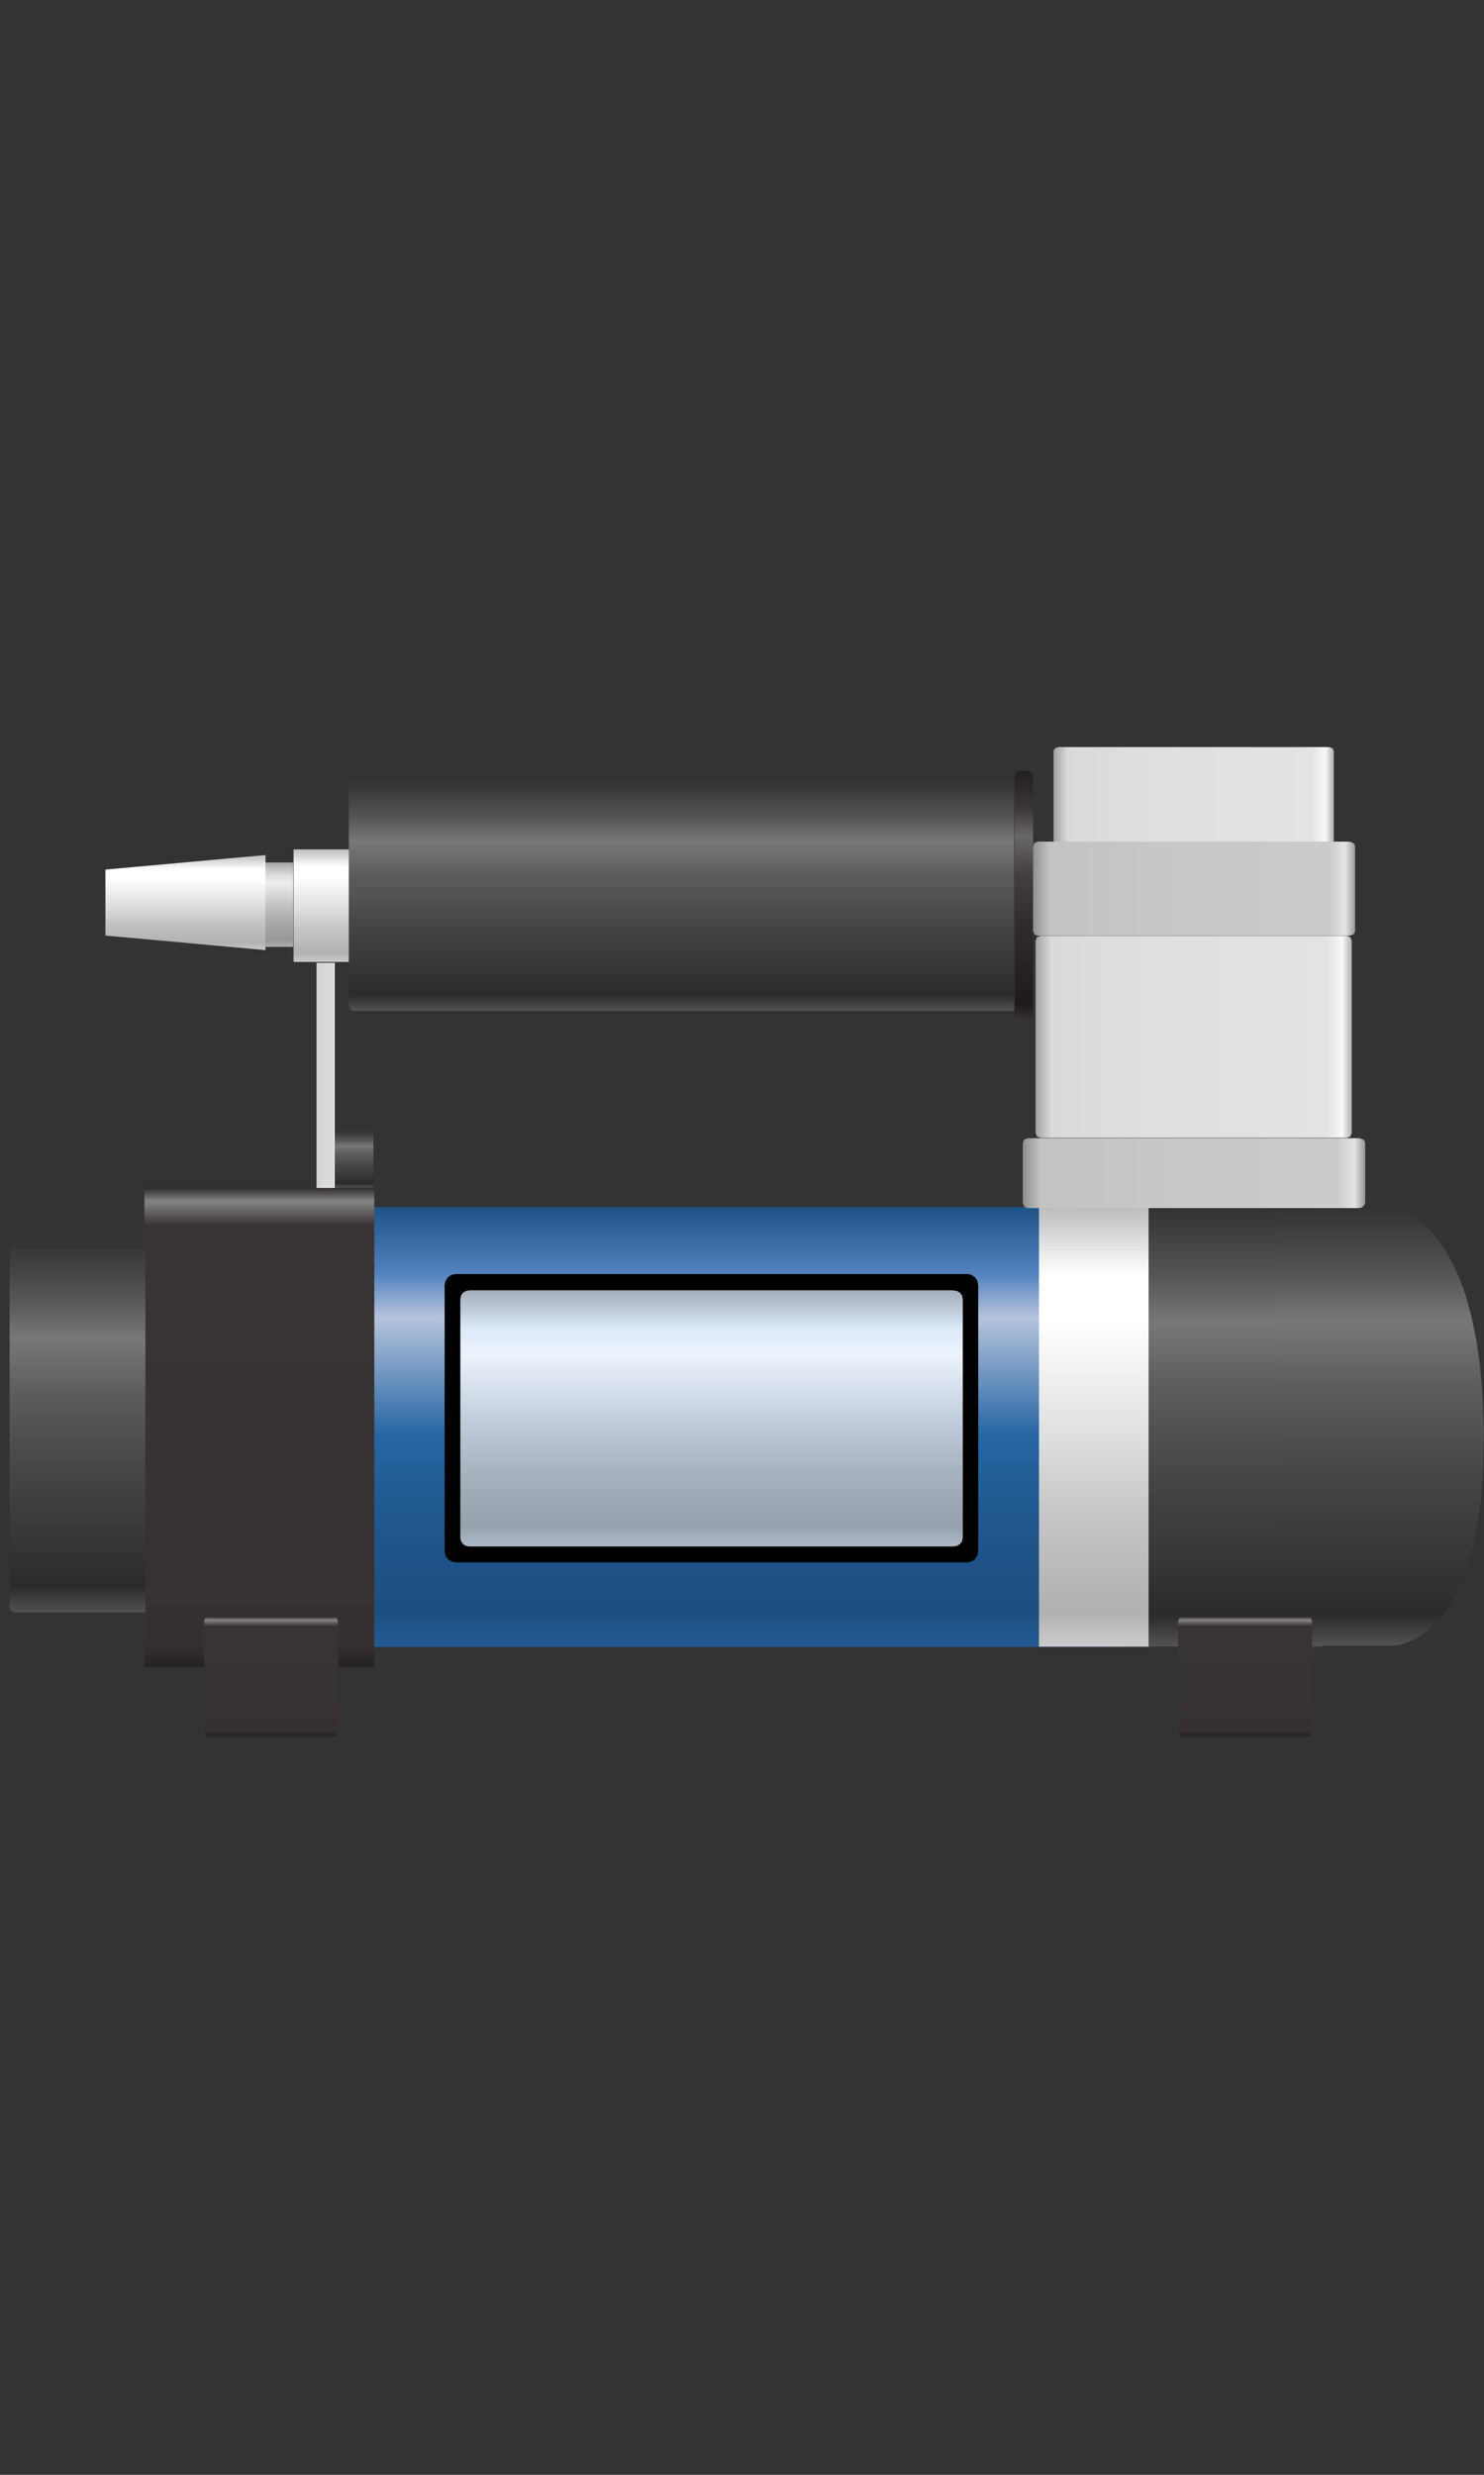 <?xml version="1.0" standalone="no"?><!DOCTYPE svg PUBLIC "-//W3C//DTD SVG 1.1//EN" "http://www.w3.org/Graphics/SVG/1.1/DTD/svg11.dtd"><svg height="500" node-id="1" sillyvg="true" template-height="500" template-width="300" version="1.1" viewBox="0 0 300 500" width="300" xmlns="http://www.w3.org/2000/svg" xmlns:xlink="http://www.w3.org/1999/xlink"><rect x="0" y="0" width="300" height="500" fill="#333333" stroke="none"/><defs node-id="225"><linearGradient gradientUnits="objectBoundingBox" id="linearGradient-1" node-id="7" spreadMethod="pad" x1="0" x2="0" y1="0" y2="1"><stop offset="0" stop-color="#221f1f"></stop><stop offset="0.15" stop-color="#3b3736"></stop><stop offset="0.26" stop-color="#6a6767"></stop><stop offset="0.41" stop-color="#44403f"></stop><stop offset="0.6" stop-color="#312d2c"></stop><stop offset="0.8" stop-color="#252221"></stop><stop offset="0.93" stop-color="#1d1a19"></stop><stop offset="1" stop-color="#3a3534"></stop></linearGradient><linearGradient gradientUnits="objectBoundingBox" id="linearGradient-2" node-id="16" spreadMethod="pad" x1="0" x2="0" y1="0" y2="1"><stop offset="0" stop-color="#bdbdbd"></stop><stop offset="0.15" stop-color="#ffffff"></stop><stop offset="0.25" stop-color="#ffffff"></stop><stop offset="0.52" stop-color="#dfdfdf"></stop><stop offset="0.69" stop-color="#c7c7c7"></stop><stop offset="0.8" stop-color="#bcbcbc"></stop><stop offset="0.92" stop-color="#b1b1b1"></stop><stop offset="1" stop-color="#cbcbcb"></stop></linearGradient><linearGradient gradientUnits="objectBoundingBox" id="linearGradient-3" node-id="25" spreadMethod="pad" x1="0" x2="0" y1="0" y2="1"><stop offset="0" stop-color="#a3a3a4"></stop><stop offset="0.15" stop-color="#dededf"></stop><stop offset="0.25" stop-color="#ededed"></stop><stop offset="0.52" stop-color="#c0c0c1"></stop><stop offset="0.69" stop-color="#ababac"></stop><stop offset="0.8" stop-color="#a1a1a2"></stop><stop offset="0.92" stop-color="#989899"></stop><stop offset="1" stop-color="#afafb0"></stop></linearGradient><linearGradient gradientUnits="objectBoundingBox" id="linearGradient-4" node-id="34" spreadMethod="pad" x1="0" x2="0" y1="0" y2="1"><stop offset="0" stop-color="#bdbdbd"></stop><stop offset="0.15" stop-color="#ffffff"></stop><stop offset="0.25" stop-color="#ffffff"></stop><stop offset="0.52" stop-color="#dfdfdf"></stop><stop offset="0.69" stop-color="#c7c7c7"></stop><stop offset="0.8" stop-color="#bcbcbc"></stop><stop offset="0.92" stop-color="#b1b1b1"></stop><stop offset="1" stop-color="#cbcbcb"></stop></linearGradient><linearGradient gradientUnits="objectBoundingBox" id="linearGradient-5" node-id="43" spreadMethod="pad" x1="0" x2="0" y1="0" y2="1"><stop offset="0" stop-color="#1f5488"></stop><stop offset="0.15" stop-color="#5382be"></stop><stop offset="0.25" stop-color="#b6c3dc"></stop><stop offset="0.52" stop-color="#2765a2"></stop><stop offset="0.69" stop-color="#21598f"></stop><stop offset="0.8" stop-color="#1f5387"></stop><stop offset="0.92" stop-color="#1d4e7f"></stop><stop offset="1" stop-color="#225b93"></stop></linearGradient><linearGradient gradientUnits="objectBoundingBox" id="linearGradient-6" node-id="52" spreadMethod="pad" x1="0" x2="0" y1="0" y2="1"><stop offset="0" stop-color="#343232"></stop><stop offset="0.15" stop-color="#555454"></stop><stop offset="0.26" stop-color="#797777"></stop><stop offset="0.41" stop-color="#5d5b5b"></stop><stop offset="0.6" stop-color="#484646"></stop><stop offset="0.8" stop-color="#383636"></stop><stop offset="0.93" stop-color="#2c2b2b"></stop><stop offset="1" stop-color="#535151"></stop></linearGradient><linearGradient gradientUnits="objectBoundingBox" id="linearGradient-7" node-id="61" spreadMethod="pad" x1="0" x2="0" y1="0" y2="1"><stop offset="0" stop-color="#292525"></stop><stop offset="0.03" stop-color="#868584"></stop><stop offset="0.08" stop-color="#383433"></stop><stop offset="0.64" stop-color="#373332"></stop><stop offset="0.95" stop-color="#363130"></stop><stop offset="1" stop-color="#252221"></stop></linearGradient><linearGradient gradientUnits="objectBoundingBox" id="linearGradient-8" node-id="68" spreadMethod="pad" x1="0" x2="0" y1="0" y2="1"><stop offset="0" stop-color="#343232"></stop><stop offset="0.15" stop-color="#555454"></stop><stop offset="0.26" stop-color="#797777"></stop><stop offset="0.41" stop-color="#5d5b5b"></stop><stop offset="0.6" stop-color="#484646"></stop><stop offset="0.8" stop-color="#383636"></stop><stop offset="0.93" stop-color="#2c2b2b"></stop><stop offset="1" stop-color="#535151"></stop></linearGradient><linearGradient gradientUnits="objectBoundingBox" id="linearGradient-9" node-id="77" spreadMethod="pad" x1="1" x2="0" y1="0" y2="0"><stop offset="0" stop-color="#aeaead"></stop><stop offset="0.03" stop-color="#f8f8f7"></stop><stop offset="0.08" stop-color="#e3e3e2"></stop><stop offset="0.64" stop-color="#dfdfde"></stop><stop offset="0.95" stop-color="#dadad9"></stop><stop offset="1" stop-color="#a2a2a1"></stop></linearGradient><linearGradient gradientUnits="objectBoundingBox" id="linearGradient-10" node-id="84" spreadMethod="pad" x1="0" x2="0" y1="0" y2="1"><stop offset="0" stop-color="#343232"></stop><stop offset="0.15" stop-color="#555454"></stop><stop offset="0.26" stop-color="#797777"></stop><stop offset="0.41" stop-color="#5d5b5b"></stop><stop offset="0.6" stop-color="#484646"></stop><stop offset="0.8" stop-color="#383636"></stop><stop offset="0.93" stop-color="#2c2b2b"></stop><stop offset="1" stop-color="#535151"></stop></linearGradient><linearGradient gradientUnits="objectBoundingBox" id="linearGradient-11" node-id="93" spreadMethod="pad" x1="1" x2="0" y1="0" y2="0"><stop offset="0" stop-color="#a8a8a8"></stop><stop offset="0.03" stop-color="#f2f2f2"></stop><stop offset="0.08" stop-color="#dbdbdb"></stop><stop offset="0.64" stop-color="#d8d8d8"></stop><stop offset="0.95" stop-color="#d3d3d3"></stop><stop offset="1" stop-color="#9c9c9c"></stop></linearGradient><linearGradient gradientUnits="objectBoundingBox" id="linearGradient-12" node-id="100" spreadMethod="pad" x1="0" x2="0" y1="0" y2="1"><stop offset="0" stop-color="#343232"></stop><stop offset="0.15" stop-color="#555454"></stop><stop offset="0.26" stop-color="#797777"></stop><stop offset="0.41" stop-color="#5d5b5b"></stop><stop offset="0.6" stop-color="#484646"></stop><stop offset="0.8" stop-color="#383636"></stop><stop offset="0.93" stop-color="#2c2b2b"></stop><stop offset="1" stop-color="#535151"></stop></linearGradient><linearGradient gradientUnits="objectBoundingBox" id="linearGradient-13" node-id="109" spreadMethod="pad" x1="1" x2="0" y1="0" y2="0"><stop offset="0" stop-color="#aeaead"></stop><stop offset="0.03" stop-color="#f8f8f7"></stop><stop offset="0.08" stop-color="#e3e3e2"></stop><stop offset="0.64" stop-color="#dfdfde"></stop><stop offset="0.95" stop-color="#dadad9"></stop><stop offset="1" stop-color="#a2a2a1"></stop></linearGradient><linearGradient gradientUnits="objectBoundingBox" id="linearGradient-14" node-id="116" spreadMethod="pad" x1="0" x2="0" y1="0" y2="1"><stop offset="0" stop-color="#292525"></stop><stop offset="0.03" stop-color="#868584"></stop><stop offset="0.08" stop-color="#383433"></stop><stop offset="0.64" stop-color="#373332"></stop><stop offset="0.95" stop-color="#363130"></stop><stop offset="1" stop-color="#252221"></stop></linearGradient><linearGradient gradientUnits="objectBoundingBox" id="linearGradient-15" node-id="123" spreadMethod="pad" x1="0" x2="0" y1="0" y2="1"><stop offset="0" stop-color="#bdbdbd"></stop><stop offset="0.15" stop-color="#ffffff"></stop><stop offset="0.25" stop-color="#ffffff"></stop><stop offset="0.52" stop-color="#dfdfdf"></stop><stop offset="0.69" stop-color="#c7c7c7"></stop><stop offset="0.8" stop-color="#bcbcbc"></stop><stop offset="0.92" stop-color="#b1b1b1"></stop><stop offset="1" stop-color="#cbcbcb"></stop></linearGradient><linearGradient gradientUnits="objectBoundingBox" id="linearGradient-16" node-id="132" spreadMethod="pad" x1="0" x2="0" y1="0" y2="1"><stop offset="0" stop-color="#343232"></stop><stop offset="0.15" stop-color="#555454"></stop><stop offset="0.26" stop-color="#797777"></stop><stop offset="0.41" stop-color="#5d5b5b"></stop><stop offset="0.6" stop-color="#484646"></stop><stop offset="0.8" stop-color="#383636"></stop><stop offset="0.93" stop-color="#2c2b2b"></stop><stop offset="1" stop-color="#535151"></stop></linearGradient><linearGradient gradientUnits="objectBoundingBox" id="linearGradient-17" node-id="141" spreadMethod="pad" x1="1" x2="0" y1="0" y2="0"><stop offset="0" stop-color="#bdbdbd"></stop><stop offset="0.15" stop-color="#ffffff"></stop><stop offset="0.25" stop-color="#ffffff"></stop><stop offset="0.52" stop-color="#dfdfdf"></stop><stop offset="0.69" stop-color="#c7c7c7"></stop><stop offset="0.8" stop-color="#bcbcbc"></stop><stop offset="0.92" stop-color="#b1b1b1"></stop><stop offset="1" stop-color="#cbcbcb"></stop></linearGradient><linearGradient gradientUnits="objectBoundingBox" id="linearGradient-18" node-id="150" spreadMethod="pad" x1="1" x2="0" y1="0" y2="0"><stop offset="0" stop-color="#9b9b9c"></stop><stop offset="0.03" stop-color="#e4e4e4"></stop><stop offset="0.08" stop-color="#cbcbcb"></stop><stop offset="0.64" stop-color="#c7c7c8"></stop><stop offset="0.95" stop-color="#c3c3c4"></stop><stop offset="1" stop-color="#909091"></stop></linearGradient><linearGradient gradientUnits="objectBoundingBox" id="linearGradient-19" node-id="157" spreadMethod="pad" x1="1" x2="0" y1="0" y2="0"><stop offset="0" stop-color="#9b9b9c"></stop><stop offset="0.03" stop-color="#e4e4e4"></stop><stop offset="0.08" stop-color="#cbcbcb"></stop><stop offset="0.64" stop-color="#c7c7c8"></stop><stop offset="0.95" stop-color="#c3c3c4"></stop><stop offset="1" stop-color="#909091"></stop></linearGradient><linearGradient gradientUnits="objectBoundingBox" id="linearGradient-20" node-id="164" spreadMethod="pad" x1="1" x2="0" y1="0" y2="0"><stop offset="0" stop-color="#bdbdbd"></stop><stop offset="0.15" stop-color="#ffffff"></stop><stop offset="0.25" stop-color="#ffffff"></stop><stop offset="0.52" stop-color="#dfdfdf"></stop><stop offset="0.69" stop-color="#c7c7c7"></stop><stop offset="0.8" stop-color="#bcbcbc"></stop><stop offset="0.92" stop-color="#b1b1b1"></stop><stop offset="1" stop-color="#cbcbcb"></stop></linearGradient><linearGradient gradientUnits="objectBoundingBox" id="linearGradient-21" node-id="173" spreadMethod="pad" x1="0" x2="0" y1="0" y2="1"><stop offset="0" stop-color="#a1acb9"></stop><stop offset="0.15" stop-color="#dce9f9"></stop><stop offset="0.25" stop-color="#ecf3fc"></stop><stop offset="0.52" stop-color="#bfcbda"></stop><stop offset="0.69" stop-color="#aab5c2"></stop><stop offset="0.8" stop-color="#a0aab7"></stop><stop offset="0.92" stop-color="#97a1ad"></stop><stop offset="1" stop-color="#aeb9c7"></stop></linearGradient></defs><g node-id="576"><path d="M 206.10 155.71 L 207.67 155.80 L 208.35 155.98 L 208.76 156.30 L 208.84 156.69 L 208.84 205.31 L 208.57 206.12 L 208.27 206.39 L 207.86 206.49 L 206.30 206.36 L 205.61 206.12 L 205.20 205.73 L 205.12 205.31 L 205.12 156.69 L 205.39 155.98 L 206.10 155.71 Z" fill="url(#linearGradient-1)" fill-rule="nonzero" group-id="1" id="shape1045" node-id="184" stroke="none" target-height="50.784" target-width="3.725" target-x="205.118" target-y="155.706"></path><path d="M 70.92 171.61 L 59.35 171.61 L 59.35 194.35 L 70.92 194.35 Z" fill="url(#linearGradient-2)" fill-rule="nonzero" group-id="1" id="shape1046" node-id="185" stroke="none" target-height="22.745" target-width="11.569" target-x="59.353" target-y="171.608"></path><path d="M 59.27 174.25 L 53.59 174.25 L 53.59 191.31 L 59.27 191.31 Z" fill="url(#linearGradient-3)" fill-rule="nonzero" group-id="1" id="shape1047" node-id="186" stroke="none" target-height="17.059" target-width="5.686" target-x="53.588" target-y="174.255"></path><path d="M 53.67 172.75 L 21.31 175.69 L 21.31 189.02 L 53.67 191.96 Z" fill="url(#linearGradient-4)" fill-rule="nonzero" group-id="1" id="shape1048" node-id="187" stroke="none" target-height="19.216" target-width="32.353" target-x="21.314" target-y="172.745"></path><path d="M 75.02 243.88 L 226.20 243.88 L 226.20 332.71 L 75.02 332.71 Z" fill="url(#linearGradient-5)" fill-rule="nonzero" group-id="1" id="shape1049" node-id="188" stroke="none" target-height="88.824" target-width="151.176" target-x="75.02" target-y="243.882"></path><path d="M 232.20 244.02 L 267.29 244.02 L 267.29 332.65 L 232.20 332.65 Z" fill="url(#linearGradient-6)" fill-rule="nonzero" group-id="1" id="shape1050" node-id="189" stroke="none" target-height="88.627" target-width="35.098" target-x="232.196" target-y="244.02"></path><path d="M 75.67 239.90 L 29.20 239.90 L 29.20 336.76 L 75.67 336.76 Z" fill="url(#linearGradient-7)" fill-rule="nonzero" group-id="1" id="shape1051" node-id="190" stroke="none" target-height="96.863" target-width="46.471" target-x="29.196" target-y="239.902"></path><path d="M 2.92 250.88 L 29.39 250.88 L 29.39 325.78 L 2.92 325.78 L 2.21 325.51 L 1.94 324.80 L 1.94 251.86 L 2.21 251.15 L 2.92 250.88 Z" fill="url(#linearGradient-8)" fill-rule="nonzero" group-id="1" id="shape1052" node-id="191" stroke="none" target-height="74.902" target-width="27.451" target-x="1.941" target-y="250.882"></path><path d="M 213.96 150.94 L 268.67 150.94 L 269.38 151.19 L 269.65 151.73 L 269.65 169.96 L 269.38 170.67 L 268.67 170.94 L 213.96 170.94 L 213.25 170.67 L 212.98 169.96 L 212.98 151.73 L 213.25 151.19 L 213.96 150.94 Z" fill="url(#linearGradient-9)" fill-rule="nonzero" group-id="1" id="shape1053" node-id="192" stroke="none" target-height="20" target-width="56.667" target-x="212.98" target-y="150.941"></path><path d="M 67.65 239.96 L 75.49 239.96 L 75.49 228.59 L 67.65 228.59 Z" fill="url(#linearGradient-10)" fill-rule="nonzero" group-id="1" id="shape1054" node-id="193" stroke="none" target-height="11.373" target-width="7.843" target-x="67.647" target-y="228.588"></path><path d="M 63.96 194.53 L 67.69 194.53 L 67.69 240.02 L 63.96 240.02 Z" fill="url(#linearGradient-11)" fill-rule="nonzero" group-id="1" id="shape1055" node-id="194" stroke="none" target-height="45.49" target-width="3.725" target-x="63.961" target-y="194.529"></path><path d="M 258.02 243.88 L 281.55 243.88 L 282.89 244.23 L 284.24 244.80 L 286.24 246.00 L 288.24 247.65 L 290.62 250.30 L 292.04 252.33 L 293.51 254.93 L 295.03 258.23 L 296.26 261.62 L 297.42 265.80 L 298.48 270.89 L 299.21 276.01 L 299.73 282.12 L 299.98 289.37 L 299.85 296.59 L 299.42 302.62 L 298.75 307.61 L 297.74 312.58 L 296.60 316.60 L 295.38 319.82 L 293.85 322.93 L 292.36 325.35 L 290.91 327.19 L 288.49 329.54 L 286.41 330.96 L 284.36 331.91 L 282.94 332.32 L 281.55 332.51 L 258.02 332.51 L 258.02 243.88 Z" fill="url(#linearGradient-12)" fill-rule="nonzero" group-id="1" id="shape1056" node-id="195" stroke="none" target-height="88.627" target-width="41.961" target-x="258.02" target-y="243.882"></path><path d="M 210.33 189.10 L 272.29 189.10 L 273.00 189.37 L 273.27 190.08 L 273.27 228.90 L 273.00 229.61 L 272.29 229.88 L 210.33 229.88 L 209.62 229.61 L 209.35 228.90 L 209.35 190.08 L 209.62 189.37 L 210.33 189.10 Z" fill="url(#linearGradient-13)" fill-rule="nonzero" group-id="1" id="shape1057" node-id="196" stroke="none" target-height="40.784" target-width="63.922" target-x="209.353" target-y="189.098"></path><path d="M 42.24 326.55 L 67.33 326.55 L 68.04 326.82 L 68.31 327.53 L 68.31 349.88 L 68.04 350.59 L 67.33 350.86 L 42.24 350.86 L 41.52 350.59 L 41.25 349.88 L 41.25 327.53 L 41.52 326.82 L 42.24 326.55 Z" fill="url(#linearGradient-14)" fill-rule="nonzero" group-id="1" id="shape1058" node-id="197" stroke="none" target-height="24.314" target-width="27.059" target-x="41.255" target-y="326.549"></path><path d="M 239.16 326.55 L 264.25 326.55 L 264.97 326.82 L 265.24 327.53 L 265.24 349.88 L 264.97 350.59 L 264.25 350.86 L 239.16 350.86 L 238.45 350.59 L 238.18 349.88 L 238.18 327.53 L 238.45 326.82 L 239.16 326.55 Z" fill="url(#linearGradient-14)" fill-rule="nonzero" group-id="1" id="shape1059" node-id="198" stroke="none" target-height="24.314" target-width="27.059" target-x="238.176" target-y="326.549"></path><path d="M 210.04 244.06 L 232.20 244.06 L 232.20 332.69 L 210.04 332.69 Z" fill="url(#linearGradient-15)" fill-rule="nonzero" group-id="1" id="shape1060" node-id="199" stroke="none" target-height="88.627" target-width="22.157" target-x="210.039" target-y="244.059"></path><path d="M 71.29 157.98 L 205.02 157.98 L 205.02 204.25 L 71.29 204.25 L 70.75 203.89 L 70.51 203.08 L 70.51 158.96 L 70.75 158.25 L 71.29 157.98 Z" fill="url(#linearGradient-16)" fill-rule="nonzero" group-id="1" id="shape1061" node-id="200" stroke="none" target-height="46.275" target-width="134.51" target-x="70.51" target-y="157.98"></path><path d="M 214.08 188.94 L 215.65 230.12 L 214.08 188.94 Z" fill="url(#linearGradient-17)" fill-rule="nonzero" group-id="1" id="shape1062" node-id="201" stroke="none" target-height="41.176" target-width="1.569" target-x="214.078" target-y="188.941"></path><path d="M 219.90 188.94 L 221.47 230.12 L 219.90 188.94 Z" fill="url(#linearGradient-17)" fill-rule="nonzero" group-id="1" id="shape1063" node-id="202" stroke="none" target-height="41.176" target-width="1.569" target-x="219.902" target-y="188.941"></path><path d="M 225.45 188.94 L 227.02 230.12 L 225.45 188.94 Z" fill="url(#linearGradient-17)" fill-rule="nonzero" group-id="1" id="shape1064" node-id="203" stroke="none" target-height="41.176" target-width="1.569" target-x="225.451" target-y="188.941"></path><path d="M 231.53 188.94 L 233.10 230.12 L 231.53 188.94 Z" fill="url(#linearGradient-17)" fill-rule="nonzero" group-id="1" id="shape1065" node-id="204" stroke="none" target-height="41.176" target-width="1.569" target-x="231.529" target-y="188.941"></path><path d="M 237.41 188.94 L 238.98 230.12 L 237.41 188.94 Z" fill="url(#linearGradient-17)" fill-rule="nonzero" group-id="1" id="shape1066" node-id="205" stroke="none" target-height="41.176" target-width="1.569" target-x="237.412" target-y="188.941"></path><path d="M 243.18 188.94 L 244.75 230.12 L 243.18 188.94 Z" fill="url(#linearGradient-17)" fill-rule="nonzero" group-id="1" id="shape1067" node-id="206" stroke="none" target-height="41.176" target-width="1.569" target-x="243.176" target-y="188.941"></path><path d="M 248.94 188.94 L 250.51 230.12 L 248.94 188.94 Z" fill="url(#linearGradient-17)" fill-rule="nonzero" group-id="1" id="shape1068" node-id="207" stroke="none" target-height="41.176" target-width="1.569" target-x="248.941" target-y="188.941"></path><path d="M 254.82 188.94 L 256.39 230.12 L 254.82 188.94 Z" fill="url(#linearGradient-17)" fill-rule="nonzero" group-id="1" id="shape1069" node-id="208" stroke="none" target-height="41.176" target-width="1.569" target-x="254.824" target-y="188.941"></path><path d="M 260.78 188.94 L 262.35 230.12 L 260.78 188.94 Z" fill="url(#linearGradient-17)" fill-rule="nonzero" group-id="1" id="shape1070" node-id="209" stroke="none" target-height="41.176" target-width="1.569" target-x="260.784" target-y="188.941"></path><path d="M 266.47 188.94 L 268.04 230.12 L 266.47 188.94 Z" fill="url(#linearGradient-17)" fill-rule="nonzero" group-id="1" id="shape1071" node-id="210" stroke="none" target-height="41.176" target-width="1.569" target-x="266.471" target-y="188.941"></path><path d="M 209.82 170.04 L 272.76 170.04 L 273.57 170.31 L 273.84 170.62 L 273.94 171.02 L 273.94 188.08 L 273.84 188.48 L 273.57 188.79 L 272.76 189.06 L 209.82 189.06 L 209.11 188.79 L 208.84 188.08 L 208.84 171.02 L 209.11 170.31 L 209.82 170.04 Z" fill="url(#linearGradient-18)" fill-rule="nonzero" group-id="1" id="shape1072" node-id="211" stroke="none" target-height="19.02" target-width="65.098" target-x="208.843" target-y="170.039"></path><path d="M 207.75 229.96 L 274.80 229.96 L 275.61 230.23 L 275.88 230.54 L 275.98 230.94 L 275.98 242.90 L 275.88 243.33 L 275.61 243.71 L 275.23 243.98 L 274.80 244.08 L 207.75 244.08 L 207.34 243.98 L 207.03 243.71 L 206.76 242.90 L 206.76 230.94 L 207.03 230.23 L 207.75 229.96 Z" fill="url(#linearGradient-19)" fill-rule="nonzero" group-id="1" id="shape1073" node-id="212" stroke="none" target-height="14.118" target-width="69.216" target-x="206.765" target-y="229.961"></path><path d="M 217.27 153.82 L 218.84 169.90 L 217.27 153.82 Z" fill="url(#linearGradient-20)" fill-rule="nonzero" group-id="1" id="shape1074" node-id="213" stroke="none" target-height="16.078" target-width="1.569" target-x="217.274" target-y="153.824"></path><path d="M 222.82 153.82 L 224.39 169.90 L 222.82 153.82 Z" fill="url(#linearGradient-20)" fill-rule="nonzero" group-id="1" id="shape1075" node-id="214" stroke="none" target-height="16.078" target-width="1.569" target-x="222.824" target-y="153.824"></path><path d="M 228.92 153.82 L 230.49 169.90 L 228.92 153.82 Z" fill="url(#linearGradient-20)" fill-rule="nonzero" group-id="1" id="shape1076" node-id="215" stroke="none" target-height="16.078" target-width="1.569" target-x="228.922" target-y="153.824"></path><path d="M 234.80 153.82 L 236.37 169.90 L 234.80 153.82 Z" fill="url(#linearGradient-20)" fill-rule="nonzero" group-id="1" id="shape1077" node-id="216" stroke="none" target-height="16.078" target-width="1.569" target-x="234.804" target-y="153.824"></path><path d="M 240.57 153.82 L 242.14 169.90 L 240.57 153.82 Z" fill="url(#linearGradient-20)" fill-rule="nonzero" group-id="1" id="shape1078" node-id="217" stroke="none" target-height="16.078" target-width="1.569" target-x="240.569" target-y="153.824"></path><path d="M 246.33 153.82 L 247.90 169.90 L 246.33 153.82 Z" fill="url(#linearGradient-20)" fill-rule="nonzero" group-id="1" id="shape1079" node-id="218" stroke="none" target-height="16.078" target-width="1.569" target-x="246.333" target-y="153.824"></path><path d="M 252.22 153.82 L 253.78 169.90 L 252.22 153.82 Z" fill="url(#linearGradient-20)" fill-rule="nonzero" group-id="1" id="shape1080" node-id="219" stroke="none" target-height="16.078" target-width="1.569" target-x="252.216" target-y="153.824"></path><path d="M 258.18 153.82 L 259.75 169.90 L 258.18 153.82 Z" fill="url(#linearGradient-20)" fill-rule="nonzero" group-id="1" id="shape1081" node-id="220" stroke="none" target-height="16.078" target-width="1.569" target-x="258.176" target-y="153.824"></path><path d="M 263.86 153.82 L 265.43 169.90 L 263.86 153.82 Z" fill="url(#linearGradient-20)" fill-rule="nonzero" group-id="1" id="shape1082" node-id="221" stroke="none" target-height="16.078" target-width="1.569" target-x="263.863" target-y="153.824"></path><path d="M 92.16 257.90 L 195.49 257.90 L 196.19 258.04 L 196.74 258.42 L 197.11 258.97 L 197.25 259.67 L 197.25 313.39 L 197.11 314.09 L 196.74 314.64 L 196.19 315.02 L 195.49 315.16 L 92.16 315.16 L 91.46 315.02 L 90.91 314.64 L 90.53 314.09 L 90.39 313.39 L 90.39 259.67 L 90.53 258.97 L 90.91 258.42 L 91.46 258.04 L 92.16 257.90 Z" fill="#000000" fill-rule="nonzero" group-id="1" id="shape1083" node-id="222" stroke="#000000" stroke-linecap="butt" stroke-width="1" target-height="57.255" target-width="106.863" target-x="90.392" target-y="257.902"></path><path d="M 94.82 260.69 L 192.67 260.69 L 193.49 260.83 L 194.09 261.20 L 194.49 261.76 L 194.63 262.45 L 194.63 310.69 L 194.49 311.38 L 194.09 311.94 L 193.49 312.31 L 192.67 312.45 L 94.82 312.45 L 94.13 312.31 L 93.57 311.94 L 93.20 311.38 L 93.06 310.69 L 93.06 262.45 L 93.20 261.76 L 93.57 261.20 L 94.13 260.83 L 94.82 260.69 Z" fill="url(#linearGradient-21)" fill-rule="nonzero" group-id="1" id="shape1084" node-id="223" stroke="none" target-height="51.765" target-width="101.569" target-x="93.059" target-y="260.686"></path></g></svg>